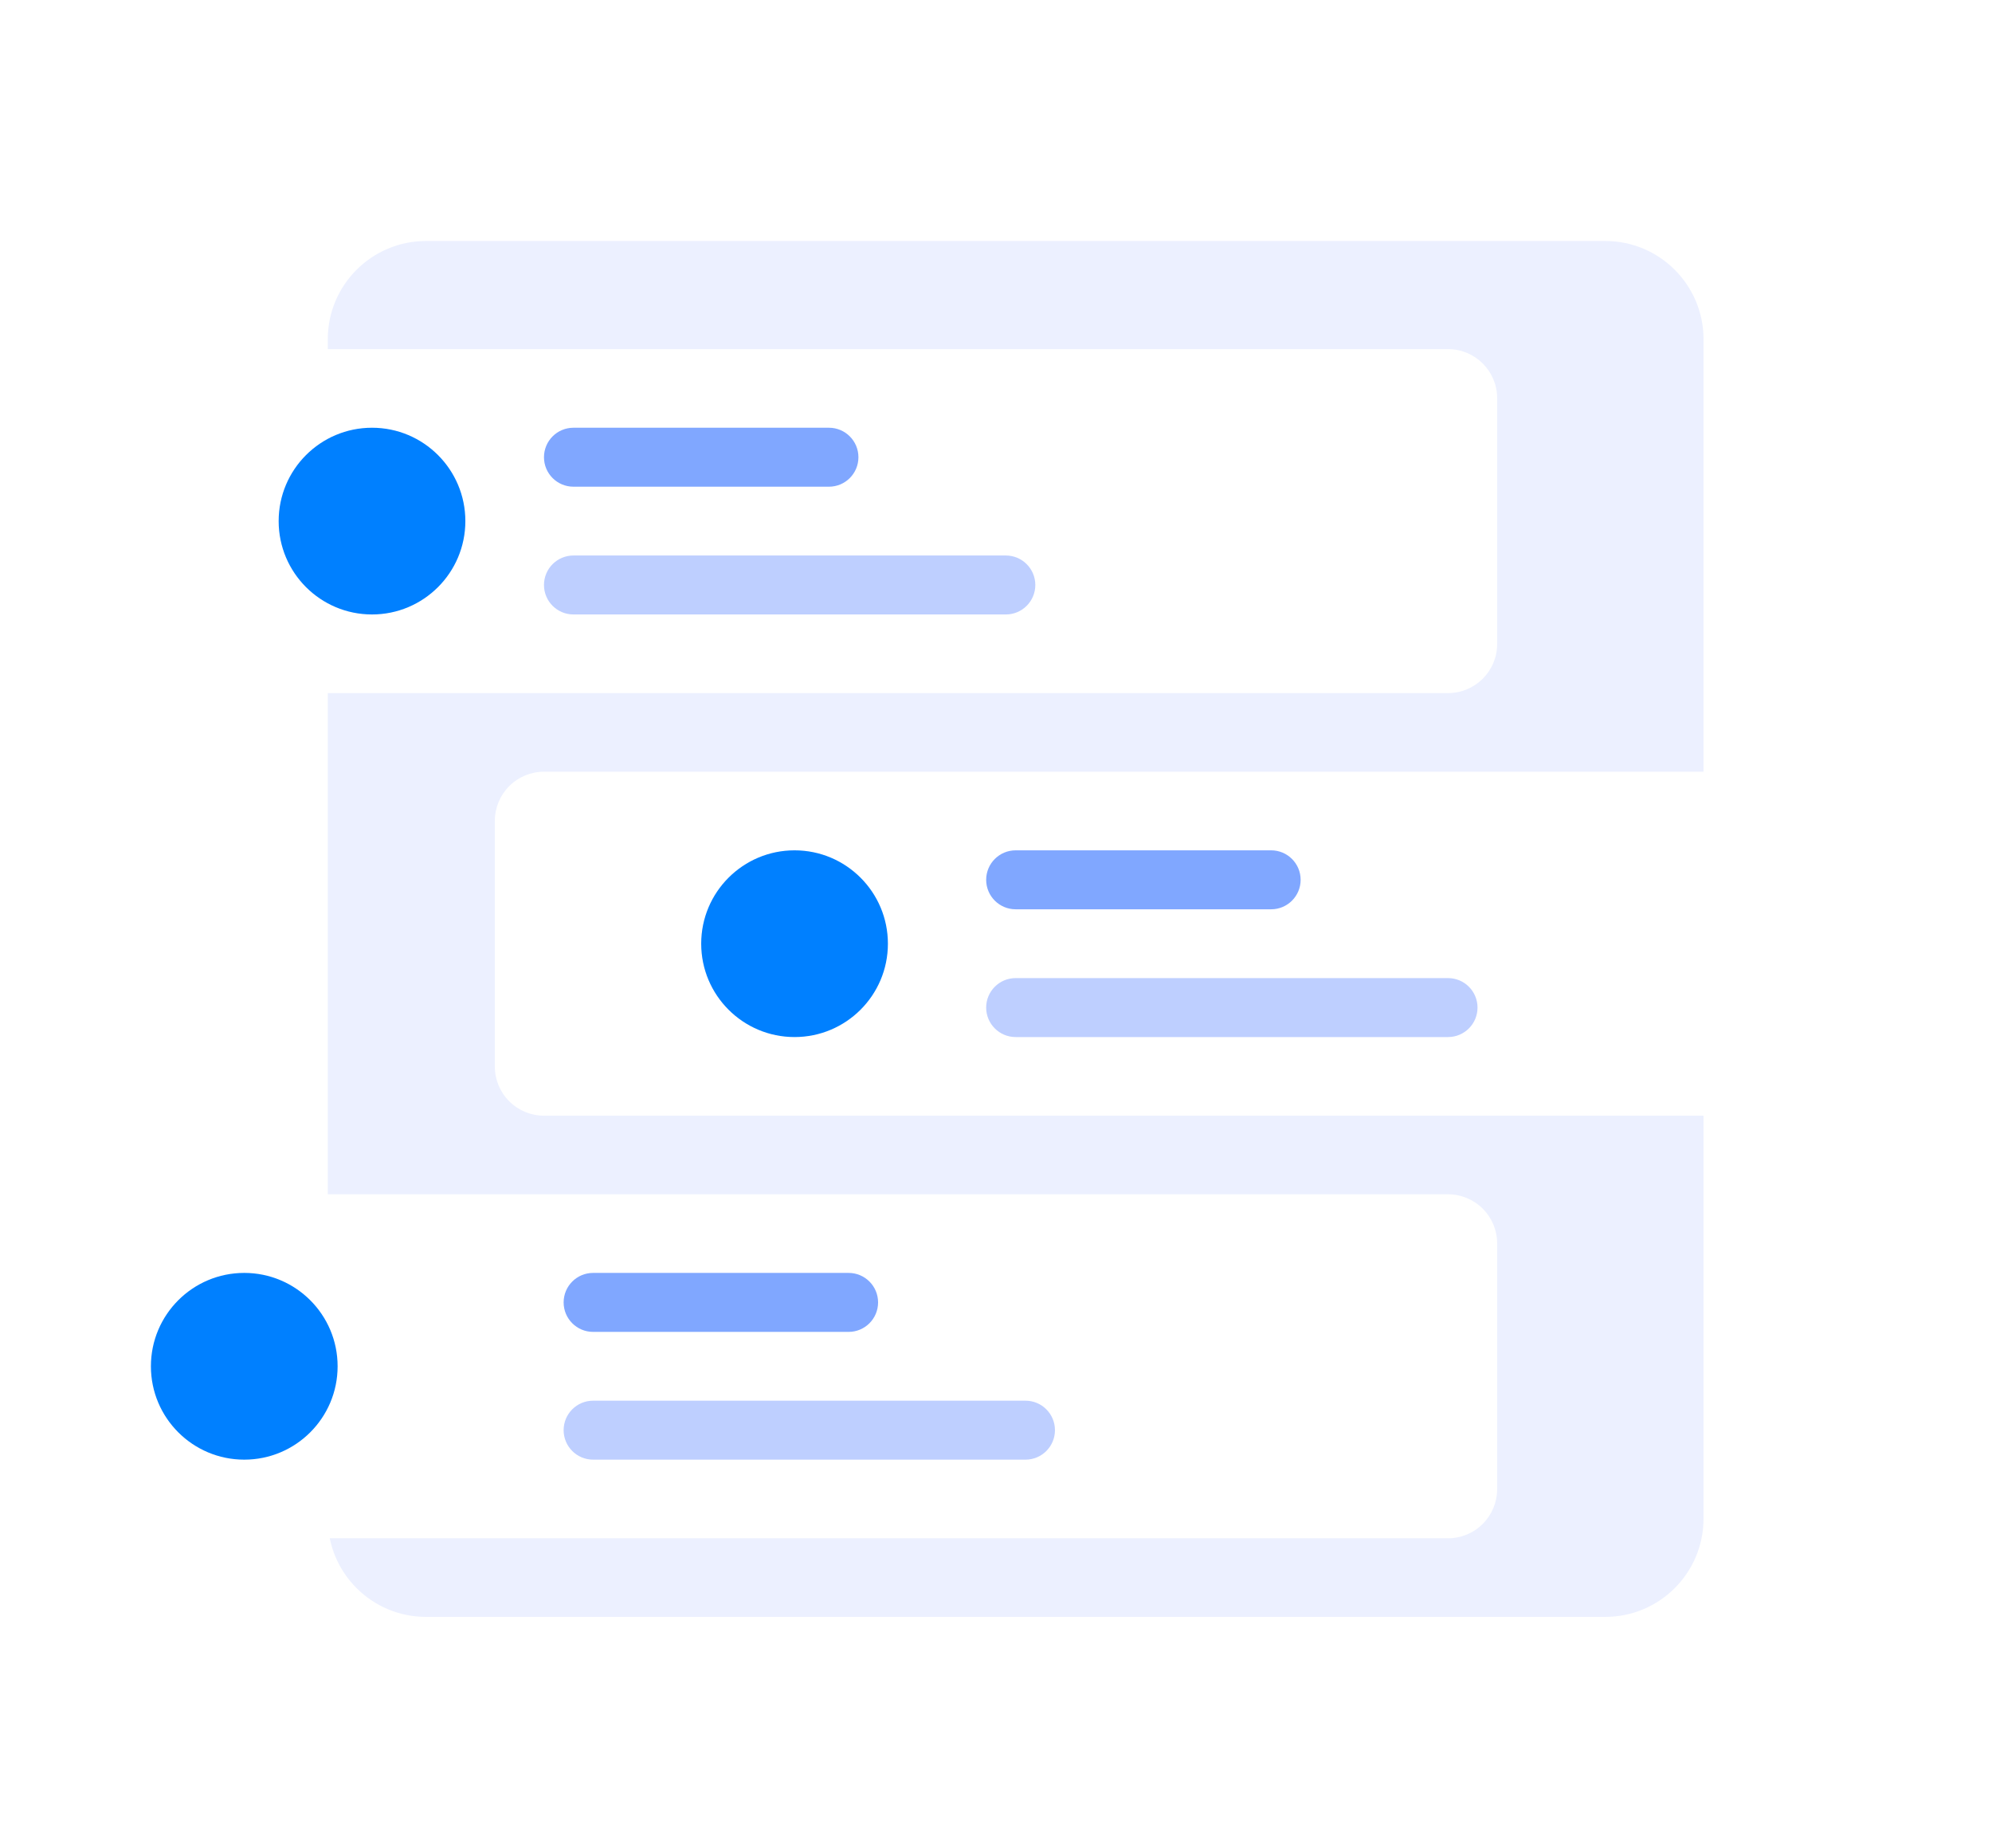 <svg width="124" height="115" viewBox="0 0 124 115" fill="none" xmlns="http://www.w3.org/2000/svg">
<path d="M99.926 15H26.521C23.143 15 20.404 17.739 20.404 21.117V94.521C20.404 97.9 23.143 100.638 26.521 100.638H99.926C103.304 100.638 106.043 97.9 106.043 94.521V21.117C106.043 17.739 103.304 15 99.926 15Z" fill="#ECF0FF"/>
<g filter="url(#filter0_d_1165_1405)">
<path d="M33.862 48.032H116.442C117.253 48.032 118.031 48.355 118.604 48.928C119.178 49.502 119.5 50.28 119.5 51.091V66.383C119.5 67.195 119.178 67.972 118.604 68.546C118.031 69.12 117.253 69.442 116.442 69.442H33.862C33.051 69.442 32.273 69.12 31.699 68.546C31.125 67.972 30.803 67.195 30.803 66.383V51.091C30.803 50.28 31.125 49.502 31.699 48.928C32.273 48.355 33.051 48.032 33.862 48.032V48.032Z" fill="white"/>
</g>
<path d="M79.128 52.926H63.224C62.21 52.926 61.388 53.747 61.388 54.761C61.388 55.774 62.21 56.596 63.224 56.596H79.128C80.141 56.596 80.963 55.774 80.963 54.761C80.963 53.747 80.141 52.926 79.128 52.926Z" fill="#80A7FF"/>
<path d="M90.138 60.878H63.224C62.21 60.878 61.388 61.7 61.388 62.713C61.388 63.727 62.21 64.548 63.224 64.548H90.138C91.152 64.548 91.974 63.727 91.974 62.713C91.974 61.7 91.152 60.878 90.138 60.878Z" fill="#BECFFF"/>
<path d="M49.46 64.548C52.669 64.548 55.271 61.946 55.271 58.737C55.271 55.528 52.669 52.926 49.46 52.926C46.251 52.926 43.649 55.528 43.649 58.737C43.649 61.946 46.251 64.548 49.46 64.548Z" fill="#0080FF"/>
<g filter="url(#filter1_d_1165_1405)">
<path d="M7.559 74.335H90.138C90.95 74.335 91.727 74.657 92.301 75.231C92.875 75.804 93.197 76.582 93.197 77.394V92.686C93.197 93.497 92.875 94.275 92.301 94.849C91.727 95.422 90.95 95.745 90.138 95.745H7.559C6.747 95.745 5.969 95.422 5.396 94.849C4.822 94.275 4.5 93.497 4.5 92.686V77.394C4.5 76.582 4.822 75.804 5.396 75.231C5.969 74.657 6.747 74.335 7.559 74.335V74.335Z" fill="white"/>
</g>
<path d="M52.825 79.228H36.92C35.907 79.228 35.085 80.05 35.085 81.064C35.085 82.077 35.907 82.899 36.92 82.899H52.825C53.838 82.899 54.66 82.077 54.66 81.064C54.66 80.05 53.838 79.228 52.825 79.228Z" fill="#80A7FF"/>
<path d="M63.835 87.181H36.92C35.907 87.181 35.085 88.002 35.085 89.016C35.085 90.029 35.907 90.851 36.92 90.851H63.835C64.849 90.851 65.67 90.029 65.67 89.016C65.67 88.002 64.849 87.181 63.835 87.181Z" fill="#BECFFF"/>
<path d="M15.205 90.851C18.414 90.851 21.016 88.249 21.016 85.04C21.016 81.83 18.414 79.228 15.205 79.228C11.995 79.228 9.394 81.83 9.394 85.04C9.394 88.249 11.995 90.851 15.205 90.851Z" fill="#0080FF"/>
<g filter="url(#filter2_d_1165_1405)">
<path d="M90.138 21.73H7.559C5.869 21.73 4.5 23.099 4.5 24.788V40.081C4.5 41.77 5.869 43.139 7.559 43.139H90.138C91.828 43.139 93.197 41.77 93.197 40.081V24.788C93.197 23.099 91.828 21.73 90.138 21.73Z" fill="white"/>
</g>
<path d="M51.601 26.623H35.697C34.683 26.623 33.862 27.445 33.862 28.458C33.862 29.472 34.683 30.293 35.697 30.293H51.601C52.615 30.293 53.436 29.472 53.436 28.458C53.436 27.445 52.615 26.623 51.601 26.623Z" fill="#80A7FF"/>
<path d="M62.612 34.575H35.697C34.683 34.575 33.862 35.397 33.862 36.41C33.862 37.424 34.683 38.245 35.697 38.245H62.612C63.625 38.245 64.447 37.424 64.447 36.41C64.447 35.397 63.625 34.575 62.612 34.575Z" fill="#BECFFF"/>
<path d="M23.157 38.245C26.366 38.245 28.968 35.644 28.968 32.434C28.968 29.225 26.366 26.623 23.157 26.623C19.948 26.623 17.346 29.225 17.346 32.434C17.346 35.644 19.948 38.245 23.157 38.245Z" fill="#0080FF"/>
<defs>
<filter id="filter0_d_1165_1405" x="26.803" y="44.032" width="96.697" height="29.409" filterUnits="userSpaceOnUse" color-interpolation-filters="sRGB">
<feFlood flood-opacity="0" result="BackgroundImageFix"/>
<feColorMatrix in="SourceAlpha" type="matrix" values="0 0 0 0 0 0 0 0 0 0 0 0 0 0 0 0 0 0 127 0" result="hardAlpha"/>
<feOffset/>
<feGaussianBlur stdDeviation="2"/>
<feColorMatrix type="matrix" values="0 0 0 0 0 0 0 0 0 0 0 0 0 0 0 0 0 0 0.04 0"/>
<feBlend mode="normal" in2="BackgroundImageFix" result="effect1_dropShadow_1165_1405"/>
<feBlend mode="normal" in="SourceGraphic" in2="effect1_dropShadow_1165_1405" result="shape"/>
</filter>
<filter id="filter1_d_1165_1405" x="0.5" y="70.335" width="96.697" height="29.409" filterUnits="userSpaceOnUse" color-interpolation-filters="sRGB">
<feFlood flood-opacity="0" result="BackgroundImageFix"/>
<feColorMatrix in="SourceAlpha" type="matrix" values="0 0 0 0 0 0 0 0 0 0 0 0 0 0 0 0 0 0 127 0" result="hardAlpha"/>
<feOffset/>
<feGaussianBlur stdDeviation="2"/>
<feColorMatrix type="matrix" values="0 0 0 0 0 0 0 0 0 0 0 0 0 0 0 0 0 0 0.04 0"/>
<feBlend mode="normal" in2="BackgroundImageFix" result="effect1_dropShadow_1165_1405"/>
<feBlend mode="normal" in="SourceGraphic" in2="effect1_dropShadow_1165_1405" result="shape"/>
</filter>
<filter id="filter2_d_1165_1405" x="0.5" y="17.73" width="96.697" height="29.409" filterUnits="userSpaceOnUse" color-interpolation-filters="sRGB">
<feFlood flood-opacity="0" result="BackgroundImageFix"/>
<feColorMatrix in="SourceAlpha" type="matrix" values="0 0 0 0 0 0 0 0 0 0 0 0 0 0 0 0 0 0 127 0" result="hardAlpha"/>
<feOffset/>
<feGaussianBlur stdDeviation="2"/>
<feColorMatrix type="matrix" values="0 0 0 0 0 0 0 0 0 0 0 0 0 0 0 0 0 0 0.04 0"/>
<feBlend mode="normal" in2="BackgroundImageFix" result="effect1_dropShadow_1165_1405"/>
<feBlend mode="normal" in="SourceGraphic" in2="effect1_dropShadow_1165_1405" result="shape"/>
</filter>
</defs>
</svg>
